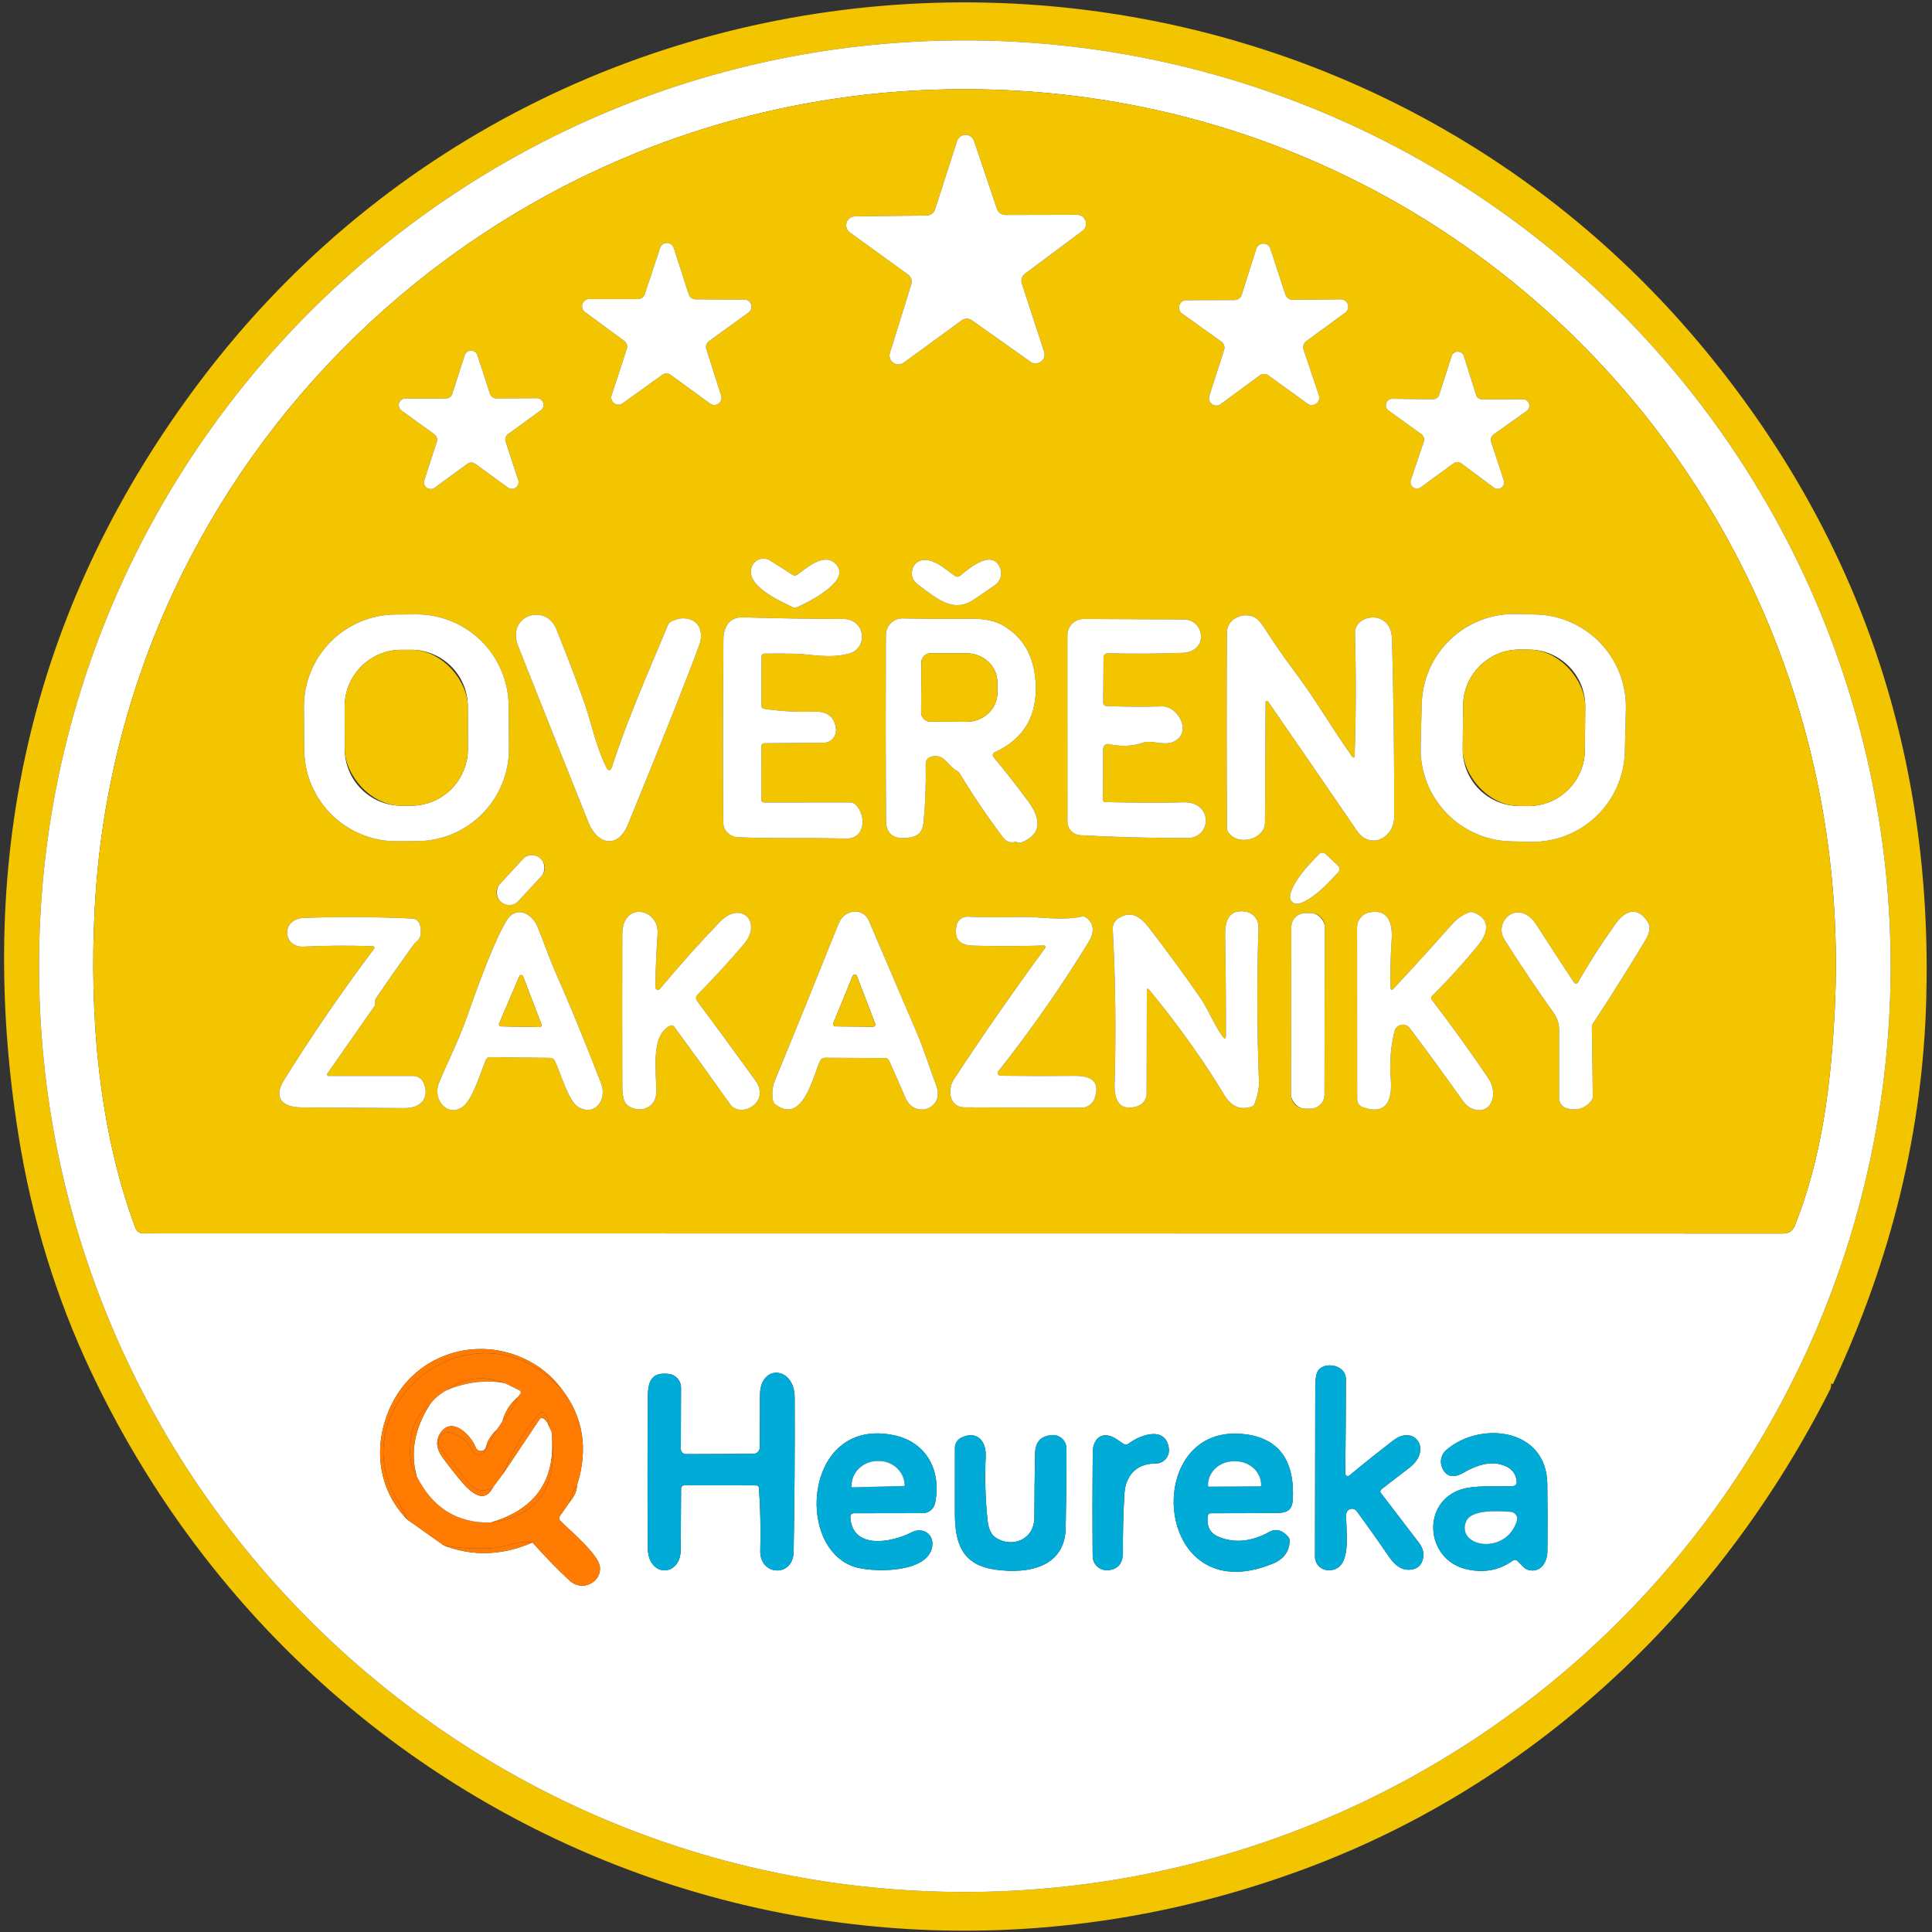 <?xml version="1.0" encoding="UTF-8"?>
<svg width="347px" height="347px" viewBox="0 0 347 347" version="1.1" xmlns="http://www.w3.org/2000/svg" xmlns:xlink="http://www.w3.org/1999/xlink">
    <rect x="0" y="0" width="347" height="347" fill="#333333" stroke="none"/>
    <title>certifikc3a1ty copy</title>
    <g id="Page-1" stroke="none" stroke-width="1" fill="none" fill-rule="evenodd">
        <g id="certifikc3a1ty-copy" transform="translate(0.733, 0.425)" fill-rule="nonzero">
            <path d="M328.137,247.695 C328.147,248.255 328.217,248.625 327.957,249.145 C308.507,287.725 276.127,318.815 235.777,334.415 C149.567,367.745 54.887,328.975 15.637,245.985 C9.311,232.598 4.954,218.388 2.567,203.355 C-5.499,152.588 5.444,107.398 35.397,67.785 C102.267,-20.645 235.797,-22.925 306.067,63.135 C333.367,96.568 346.424,135.215 345.237,179.075 C344.597,202.581 339.034,225.558 328.547,248.005 C328.461,248.198 328.344,248.218 328.197,248.065 C328.097,247.951 328.077,247.828 328.137,247.695 Z M338.837,173.105 C338.837,129.004 321.319,86.71 290.135,55.527 C258.951,24.343 216.657,6.825 172.557,6.825 C80.723,6.825 6.277,81.271 6.277,173.105 C6.277,264.938 80.723,339.385 172.557,339.385 C216.657,339.385 258.951,321.866 290.135,290.682 C321.319,259.499 338.837,217.205 338.837,173.105 Z" id="Shape" fill="#F3C400"></path>
            <path d="M338.837,173.105 C338.837,217.205 321.319,259.499 290.135,290.682 C258.951,321.866 216.657,339.385 172.557,339.385 C80.723,339.385 6.277,264.938 6.277,173.105 C6.277,81.271 80.723,6.825 172.557,6.825 C216.657,6.825 258.951,24.343 290.135,55.527 C321.319,86.71 338.837,129.004 338.837,173.105 Z M328.797,180.945 C333.417,88.535 259.807,12.555 167.007,15.685 C86.687,18.395 20.447,82.095 16.277,162.785 C15.297,181.695 16.917,202.145 23.567,220.085 C23.814,220.758 24.297,221.095 25.017,221.095 L319.547,221.125 C320.567,221.125 321.264,220.648 321.637,219.695 C326.547,207.355 328.137,194.135 328.797,180.945 Z M72.437,272.505 L79.007,277.155 C84.174,279.141 89.477,278.961 94.917,276.615 C97.257,279.248 99.474,281.528 101.567,283.455 C103.837,285.555 107.357,283.745 107.007,280.955 C106.727,278.715 101.607,274.455 99.907,272.715 C99.647,272.448 99.624,272.158 99.837,271.845 L101.567,269.375 C102.461,268.301 102.901,267.298 102.887,266.365 C104.934,259.951 104.071,254.251 100.297,249.265 C98.444,246.698 96.034,244.758 93.067,243.445 C84.327,239.595 74.167,242.995 69.807,251.425 C66.167,258.455 66.807,266.785 72.437,272.505 Z M240.887,264.235 C240.954,258.668 240.994,253.031 241.007,247.325 C241.017,244.645 237.157,244.075 236.007,245.745 C235.674,246.238 235.504,247.155 235.497,248.495 C235.471,258.855 235.454,269.081 235.447,279.175 C235.446,280.477 236.476,281.546 237.777,281.595 C242.347,281.785 240.927,274.495 241.057,271.555 C241.075,271.112 241.371,270.73 241.795,270.601 C242.218,270.473 242.677,270.627 242.937,270.985 C244.857,273.598 246.811,276.355 248.797,279.255 C250.111,281.175 251.617,281.871 253.317,281.345 C253.92,281.154 254.406,280.711 254.647,280.135 C255.154,278.941 254.981,277.788 254.127,276.675 C251.887,273.741 249.621,270.778 247.327,267.785 C247.107,267.498 247.141,267.245 247.427,267.025 C249.107,265.725 250.784,264.431 252.457,263.145 C256.537,260.005 253.377,255.325 249.487,258.305 C246.807,260.365 244.184,262.458 241.617,264.585 C241.482,264.692 241.298,264.713 241.143,264.638 C240.987,264.564 240.888,264.407 240.887,264.235 L240.887,264.235 Z M135.587,266.885 C135.841,270.611 135.917,274.345 135.817,278.085 C135.697,282.645 141.727,282.915 141.807,278.325 C141.974,269.078 142.037,259.828 141.997,250.575 C141.967,244.945 135.807,244.525 135.767,250.085 C135.741,253.158 135.727,256.305 135.727,259.525 C135.727,260.167 135.21,260.689 134.567,260.695 L122.497,260.745 C122.244,260.747 122.001,260.649 121.822,260.472 C121.644,260.295 121.545,260.055 121.547,259.805 L121.587,248.825 C121.592,247.562 120.655,246.497 119.407,246.345 C116.137,245.935 115.637,247.825 115.617,250.615 C115.557,259.595 115.554,268.578 115.607,277.565 C115.647,282.995 121.497,282.815 121.527,277.975 C121.547,274.388 121.571,270.728 121.597,266.995 C121.604,266.561 121.821,266.345 122.247,266.345 L135.027,266.355 C135.381,266.355 135.567,266.531 135.587,266.885 Z M152.687,271.365 L165.027,271.345 C166.082,271.34 166.99,270.602 167.207,269.575 C168.387,263.895 165.837,258.685 159.967,257.385 C143.927,253.845 141.857,277.315 152.647,280.965 C155.747,282.015 165.917,282.255 166.697,277.355 C167.067,275.035 164.917,273.785 162.987,274.795 C159.397,276.655 152.347,277.935 151.997,272.095 C151.971,271.615 152.201,271.371 152.687,271.365 Z M201.037,258.885 C200.677,258.645 200.317,258.401 199.957,258.155 C197.537,256.455 195.567,257.605 195.537,260.465 C195.471,266.811 195.464,273.018 195.517,279.085 C195.525,279.801 195.834,280.482 196.368,280.96 C196.903,281.437 197.614,281.668 198.327,281.595 C200.101,281.415 200.977,280.321 200.957,278.315 C200.924,274.855 201.011,271.381 201.217,267.895 C201.417,264.505 203.487,262.405 206.777,262.445 C207.482,262.455 208.155,262.156 208.621,261.627 C209.086,261.098 209.297,260.392 209.197,259.695 C208.607,255.565 203.977,257.325 201.987,258.845 C201.681,259.078 201.364,259.091 201.037,258.885 Z M216.757,271.365 C220.717,271.365 224.687,271.348 228.667,271.315 C231.307,271.295 231.487,270.085 231.497,267.835 C231.517,262.055 229.147,258.075 223.197,257.215 C203.997,254.425 206.117,289.315 227.847,280.425 C229.801,279.631 230.817,278.281 230.897,276.375 C230.91,276.067 230.802,275.769 230.597,275.545 C229.517,274.351 228.401,274.075 227.247,274.715 C224.007,276.501 220.954,276.788 218.087,275.575 C216.587,274.941 215.957,273.701 216.197,271.855 C216.244,271.528 216.431,271.365 216.757,271.365 Z M271.017,266.485 C267.957,266.645 264.327,266.275 261.797,267.055 C254.487,269.325 255.257,279.645 262.587,281.395 C265.701,282.135 268.487,281.635 270.947,279.895 C271.261,279.668 271.557,279.691 271.837,279.965 L272.947,281.065 C273.221,281.338 273.547,281.511 273.927,281.585 C276.037,282.015 277.177,280.145 277.197,278.145 C277.244,274.118 277.237,270.095 277.177,266.075 C277.027,256.025 265.057,254.755 259.007,260.025 C258.102,260.81 257.814,262.098 258.297,263.205 C259.017,264.851 260.321,265.128 262.207,264.035 C264.701,262.588 266.884,262.105 268.757,262.585 C270.597,263.058 271.571,264.111 271.677,265.745 C271.688,265.93 271.625,266.113 271.501,266.252 C271.377,266.39 271.203,266.474 271.017,266.485 Z M176.657,272.745 C176.237,268.905 176.121,265.041 176.307,261.155 C176.437,258.345 174.647,256.395 171.867,257.825 C171.199,258.161 170.777,258.85 170.777,259.605 C170.771,263.585 170.767,267.461 170.767,271.235 C170.767,276.915 172.117,280.645 178.027,281.485 C184.097,282.345 190.517,280.965 190.667,274.065 C190.774,269.071 190.824,264.298 190.817,259.745 C190.813,259.068 190.53,258.424 190.036,257.966 C189.541,257.507 188.879,257.275 188.207,257.325 C186.227,257.471 185.217,258.558 185.177,260.585 C185.097,264.445 185.054,268.298 185.047,272.145 C185.037,276.115 181.037,277.685 178.077,275.725 C177.291,275.198 176.817,274.205 176.657,272.745 Z" id="Shape" fill="#FFFFFF"></path>
            <path d="M328.797,180.945 C328.137,194.135 326.547,207.355 321.637,219.695 C321.264,220.648 320.567,221.125 319.547,221.125 L25.017,221.095 C24.297,221.095 23.814,220.758 23.567,220.085 C16.917,202.145 15.297,181.695 16.277,162.785 C20.447,82.095 86.687,18.395 167.007,15.685 C259.807,12.555 333.417,88.535 328.797,180.945 Z M179.847,38.185 C179.159,38.186 178.547,37.747 178.327,37.095 L174.207,24.895 C173.987,24.239 173.371,23.8 172.68,23.804 C171.989,23.809 171.379,24.256 171.167,24.915 L167.217,37.175 C167.006,37.831 166.397,38.279 165.707,38.285 L152.827,38.435 C152.136,38.444 151.53,38.896 151.323,39.555 C151.116,40.214 151.356,40.932 151.917,41.335 L162.347,48.875 C162.907,49.278 163.145,49.996 162.937,50.655 L159.107,62.945 C158.901,63.604 159.141,64.32 159.702,64.722 C160.264,65.125 161.019,65.121 161.577,64.715 L171.977,57.125 C172.534,56.719 173.287,56.715 173.847,57.115 L184.357,64.555 C184.92,64.948 185.671,64.938 186.223,64.531 C186.776,64.123 187.007,63.408 186.797,62.755 L182.797,50.515 C182.583,49.863 182.808,49.146 183.357,48.735 L193.687,41.035 C194.238,40.621 194.463,39.902 194.245,39.249 C194.027,38.595 193.416,38.155 192.727,38.155 L179.847,38.185 Z M231.407,53.405 C230.832,53.408 230.319,53.041 230.137,52.495 L227.437,44.245 C227.257,43.697 226.745,43.328 226.169,43.33 C225.592,43.333 225.083,43.706 224.907,44.255 L222.287,52.535 C222.114,53.085 221.605,53.461 221.027,53.465 L212.347,53.485 C211.771,53.487 211.262,53.861 211.087,54.41 C210.911,54.959 211.109,55.558 211.577,55.895 L218.637,60.935 C219.107,61.272 219.305,61.874 219.127,62.425 L216.467,70.685 C216.293,71.234 216.493,71.834 216.963,72.169 C217.432,72.504 218.064,72.498 218.527,72.155 L225.507,67.005 C225.973,66.66 226.608,66.656 227.077,66.995 L234.107,72.075 C234.575,72.413 235.208,72.41 235.674,72.068 C236.139,71.726 236.33,71.122 236.147,70.575 L233.397,62.355 C233.212,61.803 233.407,61.196 233.877,60.855 L240.877,55.735 C241.339,55.393 241.53,54.794 241.351,54.249 C241.171,53.703 240.662,53.335 240.087,53.335 L231.407,53.405 Z M124.187,53.335 C123.629,53.33 123.136,52.967 122.967,52.435 L120.277,44.105 C120.105,43.575 119.613,43.216 119.056,43.214 C118.499,43.212 118.004,43.567 117.827,44.095 L115.077,52.415 C114.9,52.943 114.404,53.298 113.847,53.295 L105.087,53.285 C104.534,53.287 104.044,53.643 103.87,54.168 C103.695,54.693 103.875,55.271 104.317,55.605 L111.377,60.795 C111.829,61.122 112.019,61.703 111.847,62.235 L109.117,70.565 C108.942,71.096 109.129,71.679 109.58,72.009 C110.031,72.34 110.644,72.342 111.097,72.015 L118.217,66.895 C118.67,66.572 119.279,66.576 119.727,66.905 L126.807,72.065 C127.257,72.392 127.867,72.394 128.32,72.069 C128.772,71.744 128.964,71.166 128.797,70.635 L126.127,62.285 C125.958,61.751 126.152,61.17 126.607,60.845 L133.697,55.715 C134.154,55.389 134.348,54.805 134.176,54.271 C134.005,53.737 133.508,53.374 132.947,53.375 L124.187,53.335 Z M88.417,71.125 C87.894,71.128 87.429,70.792 87.267,70.295 L85.017,63.375 C84.855,62.882 84.396,62.549 83.877,62.549 C83.359,62.549 82.899,62.882 82.737,63.375 L80.507,70.305 C80.347,70.799 79.887,71.134 79.367,71.135 L72.087,71.145 C71.569,71.147 71.111,71.483 70.952,71.976 C70.792,72.47 70.968,73.009 71.387,73.315 L77.287,77.575 C77.709,77.879 77.886,78.42 77.727,78.915 L75.477,85.835 C75.316,86.33 75.492,86.873 75.914,87.178 C76.336,87.484 76.907,87.482 77.327,87.175 L83.207,82.885 C83.626,82.576 84.195,82.572 84.617,82.875 L90.507,87.155 C90.929,87.458 91.498,87.455 91.917,87.148 C92.336,86.84 92.51,86.298 92.347,85.805 L90.077,78.895 C89.913,78.397 90.092,77.85 90.517,77.545 L96.397,73.265 C96.818,72.958 96.993,72.416 96.831,71.921 C96.67,71.427 96.208,71.093 95.687,71.095 L88.417,71.125 Z M265.487,71.315 C264.98,71.316 264.53,70.988 264.377,70.505 L262.197,63.545 C262.046,63.063 261.601,62.735 261.096,62.732 C260.591,62.73 260.143,63.054 259.987,63.535 L257.757,70.475 C257.603,70.962 257.148,71.291 256.637,71.285 L249.357,71.205 C248.85,71.196 248.397,71.517 248.236,71.998 C248.076,72.478 248.246,73.008 248.657,73.305 L254.577,77.575 C254.989,77.872 255.159,78.403 254.997,78.885 L252.667,85.785 C252.5,86.266 252.667,86.8 253.078,87.101 C253.489,87.402 254.049,87.4 254.457,87.095 L260.337,82.795 C260.747,82.491 261.307,82.491 261.717,82.795 L267.567,87.145 C267.974,87.445 268.529,87.448 268.939,87.15 C269.348,86.853 269.517,86.325 269.357,85.845 L267.077,78.925 C266.917,78.441 267.092,77.909 267.507,77.615 L273.457,73.395 C273.874,73.103 274.052,72.573 273.896,72.089 C273.74,71.604 273.286,71.278 272.777,71.285 L265.487,71.315 Z M134.357,101.215 C132.837,104.585 139.117,107.435 141.537,108.575 C141.86,108.726 142.234,108.726 142.557,108.575 C144.097,107.865 151.657,104.255 149.717,101.315 C147.767,98.375 144.287,101.465 142.427,102.815 C142.197,102.978 141.89,102.985 141.647,102.835 L137.587,100.255 C137.044,99.908 136.376,99.815 135.757,99.999 C135.138,100.183 134.627,100.626 134.357,101.215 L134.357,101.215 Z M174.267,107.205 C175.547,106.325 176.774,105.485 177.947,104.685 C178.978,103.982 179.361,102.641 178.857,101.495 C177.457,98.305 173.667,101.325 171.707,102.995 C171.446,103.208 171.076,103.225 170.797,103.035 C169.087,101.865 167.007,99.765 164.807,100.225 C163.517,100.495 162.957,101.625 163.057,102.835 C163.111,103.501 163.524,104.121 164.297,104.695 C167.877,107.365 170.627,109.695 174.267,107.205 Z M90.62,126.346 C90.59,121.96 88.818,117.765 85.694,114.685 C82.571,111.605 78.352,109.892 73.965,109.922 L70.285,109.948 C65.899,109.978 61.704,111.75 58.624,114.874 C55.544,117.997 53.83,122.216 53.861,126.603 L53.914,134.243 C53.945,138.629 55.717,142.824 58.84,145.904 C61.964,148.984 66.183,150.697 70.569,150.667 L74.249,150.641 C78.636,150.611 82.831,148.839 85.911,145.715 C88.991,142.592 90.704,138.373 90.673,133.986 L90.62,126.346 Z M119.217,111.875 C115.737,120.245 112.037,128.525 109.227,137.185 C108.921,138.131 108.547,138.158 108.107,137.265 C106.297,133.625 105.317,128.845 104.187,125.685 C102.614,121.278 100.951,116.911 99.197,112.585 C97.247,107.775 90.157,110.125 92.337,115.625 C96.524,126.205 100.737,136.771 104.977,147.325 C106.567,151.305 110.247,152.085 112.067,147.625 C118.741,131.291 123.001,120.561 124.847,115.435 C126.217,111.635 123.067,109.575 119.867,111.175 C119.567,111.328 119.351,111.561 119.217,111.875 Z M291.285,126.934 C291.509,117.774 284.265,110.167 275.106,109.943 L271.607,109.858 C267.208,109.75 262.947,111.395 259.76,114.429 C256.574,117.463 254.724,121.639 254.616,126.038 L254.429,133.695 C254.205,142.855 261.449,150.462 270.609,150.686 L274.108,150.771 C278.506,150.879 282.768,149.234 285.954,146.2 C289.14,143.166 290.991,138.99 291.098,134.591 L291.285,126.934 Z M241.967,135.255 C240.261,132.795 238.607,130.308 237.007,127.795 C235.241,125.028 233.457,122.438 231.657,120.025 C229.804,117.545 228.044,114.998 226.377,112.385 C225.704,111.325 225.077,110.661 224.497,110.395 C222.507,109.475 219.637,110.685 219.627,113.205 C219.567,124.891 219.571,136.585 219.637,148.285 C219.637,148.595 219.743,148.898 219.937,149.145 C221.857,151.625 226.447,150.225 226.467,147.335 C226.494,140.161 226.531,132.951 226.577,125.705 C226.574,125.597 226.642,125.501 226.744,125.468 C226.847,125.436 226.958,125.475 227.017,125.565 C232.337,133.258 237.667,141.008 243.007,148.815 C245.377,152.275 249.657,150.055 249.667,146.335 C249.701,135.655 249.571,124.988 249.277,114.335 C249.127,108.855 242.517,109.855 242.627,113.315 C242.841,120.575 242.824,127.828 242.577,135.075 C242.557,135.755 242.354,135.815 241.967,135.255 Z M129.707,112.105 C129.374,112.765 129.204,113.505 129.197,114.325 C129.117,125.565 129.107,136.545 129.167,147.265 C129.171,148.692 130.297,149.865 131.727,149.935 C138.017,150.245 144.477,149.995 151.147,150.195 C154.737,150.305 154.907,146.005 152.947,144.095 C152.674,143.828 152.347,143.695 151.967,143.695 L136.577,143.705 C136.191,143.705 135.997,143.515 135.997,143.135 L136.017,133.695 C136.017,133.275 136.227,133.065 136.647,133.065 L147.187,132.975 C147.831,132.971 148.442,132.692 148.866,132.209 C149.29,131.725 149.487,131.083 149.407,130.445 C149.147,128.325 147.841,127.305 145.487,127.385 C142.541,127.491 139.567,127.328 136.567,126.895 C136.201,126.848 136.017,126.638 136.017,126.265 L136.027,117.575 C136.027,117.175 136.227,116.971 136.627,116.965 C138.487,116.938 140.334,116.948 142.167,116.995 C144.847,117.065 148.227,117.895 151.677,116.985 C155.307,116.035 154.717,110.755 150.727,110.745 C144.694,110.731 138.681,110.635 132.687,110.455 C131.281,110.415 130.287,110.965 129.707,112.105 Z M182.007,150.855 C182.241,150.968 182.477,150.978 182.717,150.885 C186.647,149.355 186.067,146.395 183.937,143.505 C181.911,140.751 179.834,138.098 177.707,135.545 C177.598,135.415 177.556,135.242 177.593,135.077 C177.631,134.912 177.743,134.774 177.897,134.705 C183.191,132.278 185.647,128.075 185.267,122.095 C184.967,117.361 182.987,113.951 179.327,111.865 C177.947,111.078 176.087,110.695 173.747,110.715 C169.507,110.755 165.397,110.731 161.417,110.645 C160.618,110.628 159.846,110.935 159.275,111.495 C158.703,112.056 158.38,112.823 158.377,113.625 C158.331,124.898 158.337,136.005 158.397,146.945 C158.411,149.231 159.611,150.275 161.997,150.075 C163.977,149.905 164.957,149.285 165.157,147.155 C165.471,143.901 165.594,140.475 165.527,136.875 C165.514,136.121 165.874,135.651 166.607,135.465 C168.877,134.875 169.457,137.095 171.007,137.935 C171.307,138.095 171.544,138.321 171.717,138.615 C174.097,142.541 176.654,146.315 179.387,149.935 C179.967,150.708 180.657,150.998 181.457,150.805 C181.651,150.758 181.834,150.775 182.007,150.855 Z M204.637,132.945 C206.087,132.455 208.397,133.595 210.067,132.785 C213.547,131.095 210.757,126.365 208.007,126.445 C204.714,126.538 201.371,126.518 197.977,126.385 C197.659,126.374 197.407,126.113 197.407,125.795 L197.467,117.635 C197.467,117.437 197.548,117.249 197.691,117.111 C197.834,116.974 198.027,116.899 198.227,116.905 C202.907,117.018 207.417,116.991 211.757,116.825 C213.897,116.745 215.437,115.195 214.847,113.035 C214.5,111.742 213.325,110.841 211.977,110.835 L193.917,110.744 C193.138,110.739 192.388,111.046 191.836,111.596 C191.284,112.147 190.975,112.895 190.977,113.675 L190.987,147.145 C190.986,148.443 192.005,149.515 193.307,149.585 C199.541,149.925 205.944,150.095 212.517,150.095 C216.957,150.095 217.207,143.485 211.757,143.675 C208.457,143.788 203.824,143.775 197.857,143.635 C197.517,143.628 197.347,143.451 197.347,143.105 L197.407,134.045 C197.406,133.788 197.523,133.545 197.726,133.386 C197.929,133.226 198.194,133.166 198.447,133.225 C200.601,133.711 202.664,133.618 204.637,132.945 Z M96.528,156.92 C97.342,156.041 97.29,154.668 96.41,153.854 L96.278,153.731 C95.856,153.34 95.296,153.133 94.721,153.155 C94.145,153.177 93.603,153.427 93.212,153.849 L89.026,158.369 C88.212,159.248 88.265,160.621 89.144,161.435 L89.276,161.558 C89.699,161.949 90.259,162.156 90.834,162.134 C91.409,162.112 91.952,161.862 92.343,161.44 L96.528,156.92 Z M239.567,155.035 L237.367,152.965 C237.199,152.807 236.975,152.722 236.744,152.73 C236.513,152.737 236.295,152.836 236.137,153.005 L234.657,154.575 C231.885,157.528 230.337,160.576 231.197,161.385 L231.547,161.715 C232.415,162.513 235.358,160.774 238.127,157.825 L239.607,156.265 C239.765,156.096 239.85,155.872 239.842,155.641 C239.835,155.411 239.736,155.192 239.567,155.035 L239.567,155.035 Z M218.847,185.715 C217.327,183.615 216.167,180.705 214.987,178.995 C211.954,174.608 208.804,170.305 205.537,166.085 C204.057,164.195 202.427,163.075 200.167,164.485 C199.478,164.91 199.078,165.683 199.127,166.495 C199.621,175.641 199.731,184.885 199.457,194.225 C199.377,197.005 200.207,199.295 203.547,198.265 C204.531,197.956 205.202,197.046 205.207,196.015 L205.247,177.585 C205.247,177.085 205.407,177.028 205.727,177.415 C211.007,183.855 215.474,190.115 219.127,196.195 C220.367,198.261 221.974,198.988 223.947,198.375 C224.294,198.268 224.527,198.045 224.647,197.705 C225.181,196.231 225.427,194.938 225.387,193.825 C225.027,184.345 225.001,175.128 225.307,166.175 C225.359,164.719 224.287,163.465 222.837,163.285 C219.707,162.905 219.267,165.315 219.307,167.855 C219.421,173.741 219.467,179.628 219.447,185.515 C219.447,186.188 219.247,186.255 218.847,185.715 Z M97.407,170.145 C96.901,168.771 96.367,167.405 95.807,166.045 C94.757,163.495 91.877,162.165 90.207,164.985 C88.461,167.951 86.137,173.608 83.237,181.955 C81.767,186.205 79.557,190.525 78.097,194.115 C76.917,197.015 79.597,200.385 82.427,198.315 C84.167,197.035 85.637,192.055 86.527,189.945 C86.667,189.605 86.921,189.438 87.287,189.445 L98.027,189.575 C98.454,189.581 98.757,189.775 98.937,190.155 C99.867,192.085 101.367,197.295 103.047,198.345 C106.037,200.215 108.397,197.175 107.217,194.115 C104.137,186.181 101.411,179.545 99.037,174.205 C98.491,172.971 97.947,171.618 97.407,170.145 Z M116.977,176.895 C117.017,173.795 117.151,170.605 117.377,167.325 C117.697,162.705 111.047,161.355 111.037,167.375 C111.011,176.201 111.011,185.028 111.037,193.855 C111.047,195.355 110.927,197.505 112.247,198.295 C114.377,199.545 117.057,198.505 117.137,195.825 C117.227,192.435 115.977,185.505 119.627,183.805 C119.927,183.665 120.174,183.728 120.367,183.995 C123.761,188.608 127.111,193.248 130.417,197.915 C132.277,200.535 137.777,197.575 134.937,193.635 C131.424,188.761 127.927,183.991 124.447,179.325 C124.208,179.002 124.237,178.553 124.517,178.265 C127.477,175.251 130.271,172.201 132.897,169.115 C136.237,165.185 132.357,161.195 128.537,165.175 C124.851,169.008 121.271,173.015 117.797,177.195 C117.674,177.35 117.465,177.409 117.279,177.34 C117.093,177.272 116.971,177.093 116.977,176.895 Z M163.887,184.975 C160.974,178.181 158.111,171.485 155.297,164.885 C154.811,163.76 153.614,163.118 152.407,163.335 C151.207,163.555 150.347,164.311 149.827,165.605 C146.094,174.945 142.311,184.261 138.477,193.555 C137.997,194.708 137.867,195.911 138.087,197.165 C138.147,197.505 138.317,197.778 138.597,197.985 C143.457,201.585 145.297,192.855 146.547,190.135 C146.727,189.748 147.027,189.555 147.447,189.555 L158.267,189.615 C158.587,189.615 158.814,189.761 158.947,190.055 C159.954,192.281 160.937,194.521 161.897,196.775 C163.527,200.575 168.987,198.745 167.437,194.595 C166.227,191.355 165.217,188.075 163.887,184.975 Z M237.204,166.09 C237.205,165.424 236.941,164.785 236.471,164.314 C236.002,163.842 235.364,163.577 234.698,163.575 L233.718,163.574 C232.332,163.571 231.206,164.693 231.204,166.079 L231.151,196.179 C231.15,196.845 231.413,197.484 231.883,197.955 C232.353,198.427 232.991,198.693 233.657,198.694 L234.637,198.695 C236.023,198.698 237.149,197.576 237.151,196.19 L237.204,166.09 Z M249.727,184.785 C249.872,184.205 250.336,183.761 250.921,183.641 C251.506,183.522 252.107,183.749 252.467,184.225 C255.527,188.291 258.674,192.601 261.907,197.155 C262.441,197.908 262.967,198.398 263.487,198.625 C267.077,200.175 268.487,196.065 266.647,193.335 C263.394,188.515 259.991,183.791 256.437,179.165 C256.244,178.911 256.261,178.671 256.487,178.445 C259.387,175.558 262.131,172.538 264.717,169.385 C266.487,167.235 267.117,164.665 263.957,163.475 C263.649,163.353 263.305,163.356 262.997,163.485 C261.871,163.951 260.884,164.661 260.037,165.615 C256.651,169.435 253.174,173.258 249.607,177.085 C249.227,177.491 249.031,177.415 249.017,176.855 C248.951,174.048 249.017,171.248 249.217,168.455 C249.417,165.565 248.717,162.675 245.127,163.475 C243.889,163.743 243.006,164.843 243.007,166.115 L243.027,197.005 C243.028,197.647 243.432,198.219 244.037,198.435 C248.447,199.995 249.347,196.965 249.057,193.375 C248.817,190.455 249.041,187.591 249.727,184.785 Z M282.697,176.005 C282.624,176.134 282.489,176.216 282.341,176.223 C282.192,176.229 282.051,176.158 281.967,176.035 C279.687,172.588 277.447,169.148 275.247,165.715 C272.067,160.755 267.377,165.025 269.487,168.355 C272.327,172.835 275.287,177.241 278.367,181.575 C278.966,182.413 279.288,183.42 279.287,184.455 L279.287,196.805 C279.288,197.69 279.9,198.461 280.767,198.665 C282.574,199.091 284.011,198.628 285.077,197.275 C285.258,197.055 285.354,196.778 285.347,196.495 L285.177,183.995 C285.177,183.805 285.233,183.621 285.337,183.465 C288.431,178.758 291.431,174.001 294.337,169.195 C295.097,167.925 296.047,166.485 295.207,165.155 C293.437,162.355 291.207,163.045 289.537,165.365 C287.031,168.851 284.751,172.398 282.697,176.005 Z M171.067,165.805 C170.577,168.285 171.627,169.355 174.117,169.425 C178.324,169.538 182.534,169.528 186.747,169.395 C186.853,169.391 186.953,169.447 187.003,169.54 C187.054,169.633 187.048,169.747 186.987,169.835 C180.974,178.055 175.504,185.928 170.577,193.455 C169.407,195.245 169.727,198.455 172.517,198.465 C179.631,198.498 186.637,198.515 193.537,198.515 C194.59,198.513 195.526,197.847 195.867,196.855 C196.987,193.665 195.067,192.785 192.277,192.805 C187.751,192.851 183.311,192.845 178.957,192.785 C178.766,192.782 178.593,192.672 178.51,192.501 C178.427,192.331 178.449,192.131 178.567,191.985 C184.461,184.538 189.874,176.788 194.807,168.735 C195.787,167.135 195.887,165.585 194.387,164.395 C194.134,164.195 193.851,164.131 193.537,164.205 C189.857,164.995 185.817,164.185 182.857,164.265 C179.431,164.358 176.171,164.341 173.077,164.215 C172.106,164.172 171.25,164.849 171.067,165.805 L171.067,165.805 Z M66.387,170.075 C60.667,177.675 55.294,185.515 50.267,193.595 C48.287,196.775 50.017,198.445 53.387,198.475 C59.601,198.528 65.811,198.568 72.017,198.595 C74.727,198.605 76.487,196.855 75.387,194.125 C75.073,193.339 74.316,192.824 73.477,192.825 L58.297,192.825 C58.193,192.825 58.097,192.767 58.049,192.674 C58.001,192.582 58.008,192.47 58.067,192.385 L66.567,180.225 C66.661,180.091 66.694,179.945 66.667,179.785 C66.641,179.638 66.631,179.491 66.637,179.345 C66.637,179.185 66.691,179.028 66.797,178.875 C69.031,175.588 71.314,172.331 73.647,169.105 C73.681,169.065 73.904,168.848 74.317,168.455 C74.731,168.055 74.904,167.421 74.837,166.555 C74.751,165.261 74.227,164.591 73.267,164.545 C66.841,164.251 60.414,164.211 53.987,164.425 C49.567,164.575 50.087,169.775 53.757,169.595 C57.884,169.395 62.007,169.371 66.127,169.525 C66.561,169.545 66.647,169.728 66.387,170.075 Z" id="Shape" fill="#F3C400"></path>
            <path d="M179.847,38.185 L192.727,38.155 C193.416,38.155 194.027,38.595 194.245,39.249 C194.463,39.902 194.238,40.621 193.687,41.035 L183.357,48.735 C182.808,49.146 182.583,49.863 182.797,50.515 L186.797,62.755 C187.007,63.408 186.776,64.123 186.223,64.531 C185.671,64.938 184.92,64.948 184.357,64.555 L173.847,57.115 C173.287,56.715 172.534,56.719 171.977,57.125 L161.577,64.715 C161.019,65.121 160.264,65.125 159.702,64.722 C159.141,64.32 158.901,63.604 159.107,62.945 L162.937,50.655 C163.145,49.996 162.907,49.278 162.347,48.875 L151.917,41.335 C151.356,40.932 151.116,40.214 151.323,39.555 C151.53,38.896 152.136,38.444 152.827,38.435 L165.707,38.285 C166.397,38.279 167.006,37.831 167.217,37.175 L171.167,24.915 C171.379,24.256 171.989,23.809 172.68,23.804 C173.371,23.8 173.987,24.239 174.207,24.895 L178.327,37.095 C178.547,37.747 179.159,38.186 179.847,38.185 Z" id="Path" fill="#FFFFFF"></path>
            <path d="M231.407,53.405 L240.087,53.335 C240.662,53.335 241.171,53.703 241.351,54.249 C241.53,54.794 241.339,55.393 240.877,55.735 L233.877,60.855 C233.407,61.196 233.212,61.803 233.397,62.355 L236.147,70.575 C236.33,71.122 236.139,71.726 235.674,72.068 C235.208,72.41 234.575,72.413 234.107,72.075 L227.077,66.995 C226.608,66.656 225.973,66.66 225.507,67.005 L218.527,72.155 C218.064,72.498 217.432,72.504 216.963,72.169 C216.493,71.834 216.293,71.234 216.467,70.685 L219.127,62.425 C219.305,61.874 219.107,61.272 218.637,60.935 L211.577,55.895 C211.109,55.558 210.911,54.959 211.087,54.41 C211.262,53.861 211.771,53.487 212.347,53.485 L221.027,53.465 C221.605,53.461 222.114,53.085 222.287,52.535 L224.907,44.255 C225.083,43.706 225.592,43.333 226.169,43.33 C226.745,43.328 227.257,43.697 227.437,44.245 L230.137,52.495 C230.319,53.041 230.832,53.408 231.407,53.405 Z" id="Path" fill="#FFFFFF"></path>
            <path d="M124.187,53.335 L132.947,53.375 C133.508,53.374 134.005,53.737 134.176,54.271 C134.348,54.805 134.154,55.389 133.697,55.715 L126.607,60.845 C126.152,61.17 125.958,61.751 126.127,62.285 L128.797,70.635 C128.964,71.166 128.772,71.744 128.32,72.069 C127.867,72.394 127.257,72.392 126.807,72.065 L119.727,66.905 C119.279,66.576 118.67,66.572 118.217,66.895 L111.097,72.015 C110.644,72.342 110.031,72.34 109.58,72.009 C109.129,71.679 108.942,71.096 109.117,70.565 L111.847,62.235 C112.019,61.703 111.829,61.122 111.377,60.795 L104.317,55.605 C103.875,55.271 103.695,54.693 103.87,54.168 C104.044,53.643 104.534,53.287 105.087,53.285 L113.847,53.295 C114.404,53.298 114.9,52.943 115.077,52.415 L117.827,44.095 C118.004,43.567 118.499,43.212 119.056,43.214 C119.613,43.216 120.105,43.575 120.277,44.105 L122.967,52.435 C123.136,52.967 123.629,53.33 124.187,53.335 L124.187,53.335 Z" id="Path" fill="#FFFFFF"></path>
            <path d="M88.417,71.125 L95.687,71.095 C96.208,71.093 96.67,71.427 96.831,71.921 C96.993,72.416 96.818,72.958 96.397,73.265 L90.517,77.545 C90.092,77.85 89.913,78.397 90.077,78.895 L92.347,85.805 C92.51,86.298 92.336,86.84 91.917,87.148 C91.498,87.455 90.929,87.458 90.507,87.155 L84.617,82.875 C84.195,82.572 83.626,82.576 83.207,82.885 L77.327,87.175 C76.907,87.482 76.336,87.484 75.914,87.178 C75.492,86.873 75.316,86.33 75.477,85.835 L77.727,78.915 C77.886,78.42 77.709,77.879 77.287,77.575 L71.387,73.315 C70.968,73.009 70.792,72.47 70.952,71.976 C71.111,71.483 71.569,71.147 72.087,71.145 L79.367,71.135 C79.887,71.134 80.347,70.799 80.507,70.305 L82.737,63.375 C82.899,62.882 83.359,62.549 83.877,62.549 C84.396,62.549 84.855,62.882 85.017,63.375 L87.267,70.295 C87.429,70.792 87.894,71.128 88.417,71.125 Z" id="Path" fill="#FFFFFF"></path>
            <path d="M265.487,71.315 L272.777,71.285 C273.286,71.278 273.74,71.604 273.896,72.089 C274.052,72.573 273.874,73.103 273.457,73.395 L267.507,77.615 C267.092,77.909 266.917,78.441 267.077,78.925 L269.357,85.845 C269.517,86.325 269.348,86.853 268.939,87.15 C268.529,87.448 267.974,87.445 267.567,87.145 L261.717,82.795 C261.307,82.491 260.747,82.491 260.337,82.795 L254.457,87.095 C254.049,87.4 253.489,87.402 253.078,87.101 C252.667,86.8 252.5,86.266 252.667,85.785 L254.997,78.885 C255.159,78.403 254.989,77.872 254.577,77.575 L248.657,73.305 C248.246,73.008 248.076,72.478 248.236,71.998 C248.397,71.517 248.85,71.196 249.357,71.205 L256.637,71.285 C257.148,71.291 257.603,70.962 257.757,70.475 L259.987,63.535 C260.143,63.054 260.591,62.73 261.096,62.732 C261.601,62.735 262.046,63.063 262.197,63.545 L264.377,70.505 C264.53,70.988 264.98,71.316 265.487,71.315 Z" id="Path" fill="#FFFFFF"></path>
            <path d="M141.537,108.575 C139.117,107.435 132.837,104.585 134.357,101.215 C134.627,100.626 135.138,100.183 135.757,99.999 C136.376,99.815 137.044,99.908 137.587,100.255 L141.647,102.835 C141.89,102.985 142.197,102.978 142.427,102.815 C144.287,101.465 147.767,98.375 149.717,101.315 C151.657,104.255 144.097,107.865 142.557,108.575 C142.234,108.726 141.86,108.726 141.537,108.575 L141.537,108.575 Z" id="Path" fill="#FFFFFF"></path>
            <path d="M174.267,107.205 C170.627,109.695 167.877,107.365 164.297,104.695 C163.524,104.121 163.111,103.501 163.057,102.835 C162.957,101.625 163.517,100.495 164.807,100.225 C167.007,99.765 169.087,101.865 170.797,103.035 C171.076,103.225 171.446,103.208 171.707,102.995 C173.667,101.325 177.457,98.305 178.857,101.495 C179.361,102.641 178.978,103.982 177.947,104.685 C176.774,105.485 175.547,106.325 174.267,107.205 Z" id="Path" fill="#FFFFFF"></path>
            <path d="M90.673,133.986 C90.704,138.373 88.991,142.592 85.911,145.715 C82.831,148.839 78.636,150.611 74.249,150.641 L70.569,150.667 C66.183,150.697 61.964,148.984 58.84,145.904 C55.717,142.824 53.945,138.629 53.914,134.243 L53.861,126.603 C53.83,122.216 55.544,117.997 58.624,114.874 C61.704,111.75 65.899,109.978 70.285,109.948 L73.965,109.922 C78.352,109.892 82.571,111.605 85.694,114.685 C88.818,117.765 90.59,121.96 90.62,126.346 L90.673,133.986 Z M83.291,126.455 C83.281,120.828 78.711,116.273 73.083,116.283 L71.343,116.286 C68.64,116.291 66.05,117.369 64.143,119.283 C62.235,121.198 61.166,123.791 61.171,126.494 L61.184,134.114 C61.194,139.742 65.764,144.296 71.392,144.286 L73.132,144.283 C75.834,144.278 78.424,143.2 80.332,141.286 C82.24,139.372 83.309,136.778 83.304,134.075 L83.291,126.455 Z" id="Shape" fill="#FFFFFF"></path>
            <path d="M109.227,137.185 C112.037,128.525 115.737,120.245 119.217,111.875 C119.351,111.561 119.567,111.328 119.867,111.175 C123.067,109.575 126.217,111.635 124.847,115.435 C123.001,120.561 118.741,131.291 112.067,147.625 C110.247,152.085 106.567,151.305 104.977,147.325 C100.737,136.771 96.524,126.205 92.337,115.625 C90.157,110.125 97.247,107.775 99.197,112.585 C100.951,116.911 102.614,121.278 104.187,125.685 C105.317,128.845 106.297,133.625 108.107,137.265 C108.547,138.158 108.921,138.131 109.227,137.185 Z" id="Path" fill="#FFFFFF"></path>
            <path d="M291.098,134.591 C290.991,138.99 289.14,143.166 285.954,146.2 C282.768,149.234 278.506,150.879 274.108,150.771 L270.609,150.686 C261.449,150.462 254.205,142.855 254.429,133.695 L254.616,126.038 C254.724,121.639 256.574,117.463 259.76,114.429 C262.947,111.395 267.208,109.75 271.607,109.858 L275.106,109.943 C284.265,110.167 291.509,117.774 291.285,126.934 L291.098,134.591 Z M283.991,126.49 C284.04,120.885 279.535,116.301 273.93,116.252 L272.29,116.238 C266.684,116.189 262.101,120.694 262.052,126.299 L261.984,134.099 C261.935,139.704 266.439,144.288 272.045,144.337 L273.685,144.351 C279.29,144.4 283.874,139.896 283.923,134.29 L283.991,126.49 Z" id="Shape" fill="#FFFFFF"></path>
            <path d="M242.577,135.075 C242.824,127.828 242.841,120.575 242.627,113.315 C242.517,109.855 249.127,108.855 249.277,114.335 C249.571,124.988 249.701,135.655 249.667,146.335 C249.657,150.055 245.377,152.275 243.007,148.815 C237.667,141.008 232.337,133.258 227.017,125.565 C226.958,125.475 226.847,125.436 226.744,125.468 C226.642,125.501 226.574,125.597 226.577,125.705 C226.531,132.951 226.494,140.161 226.467,147.335 C226.447,150.225 221.857,151.625 219.937,149.145 C219.743,148.898 219.637,148.595 219.637,148.285 C219.571,136.585 219.567,124.891 219.627,113.205 C219.637,110.685 222.507,109.475 224.497,110.395 C225.077,110.661 225.704,111.325 226.377,112.385 C228.044,114.998 229.804,117.545 231.657,120.025 C233.457,122.438 235.241,125.028 237.007,127.795 C238.607,130.308 240.261,132.795 241.967,135.255 C242.354,135.815 242.557,135.755 242.577,135.075 Z" id="Path" fill="#FFFFFF"></path>
            <path d="M129.707,112.105 C130.287,110.965 131.281,110.415 132.687,110.455 C138.681,110.635 144.694,110.731 150.727,110.745 C154.717,110.755 155.307,116.035 151.677,116.985 C148.227,117.895 144.847,117.065 142.167,116.995 C140.334,116.948 138.487,116.938 136.627,116.965 C136.227,116.971 136.027,117.175 136.027,117.575 L136.017,126.265 C136.017,126.638 136.201,126.848 136.567,126.895 C139.567,127.328 142.541,127.491 145.487,127.385 C147.841,127.305 149.147,128.325 149.407,130.445 C149.487,131.083 149.29,131.725 148.866,132.209 C148.442,132.692 147.831,132.971 147.187,132.975 L136.647,133.065 C136.227,133.065 136.017,133.275 136.017,133.695 L135.997,143.135 C135.997,143.515 136.191,143.705 136.577,143.705 L151.967,143.695 C152.347,143.695 152.674,143.828 152.947,144.095 C154.907,146.005 154.737,150.305 151.147,150.195 C144.477,149.995 138.017,150.245 131.727,149.935 C130.297,149.865 129.171,148.692 129.167,147.265 C129.107,136.545 129.117,125.565 129.197,114.325 C129.204,113.505 129.374,112.765 129.707,112.105 Z" id="Path" fill="#FFFFFF"></path>
            <path d="M181.457,150.805 C180.657,150.998 179.967,150.708 179.387,149.935 C176.654,146.315 174.097,142.541 171.717,138.615 C171.544,138.321 171.307,138.095 171.007,137.935 C169.457,137.095 168.877,134.875 166.607,135.465 C165.874,135.651 165.514,136.121 165.527,136.875 C165.594,140.475 165.471,143.901 165.157,147.155 C164.957,149.285 163.977,149.905 161.997,150.075 C159.611,150.275 158.411,149.231 158.397,146.945 C158.337,136.005 158.331,124.898 158.377,113.625 C158.38,112.823 158.703,112.056 159.275,111.495 C159.846,110.935 160.618,110.628 161.417,110.645 C165.397,110.731 169.507,110.755 173.747,110.715 C176.087,110.695 177.947,111.078 179.327,111.865 C182.987,113.951 184.967,117.361 185.267,122.095 C185.647,128.075 183.191,132.278 177.897,134.705 C177.743,134.774 177.631,134.912 177.593,135.077 C177.556,135.242 177.598,135.415 177.707,135.545 C179.834,138.098 181.911,140.751 183.937,143.505 C186.067,146.395 186.647,149.355 182.717,150.885 C182.477,150.978 182.241,150.968 182.007,150.855 C181.834,150.775 181.651,150.758 181.457,150.805 Z M164.747,118.585 L164.707,127.505 C164.707,128.438 165.464,129.195 166.397,129.195 L172.867,129.215 C174.331,129.22 175.738,128.675 176.777,127.7 C177.816,126.725 178.402,125.399 178.407,124.015 L178.407,122.155 C178.418,119.272 175.955,116.926 172.907,116.915 L166.437,116.895 C165.504,116.895 164.747,117.651 164.747,118.585 Z" id="Shape" fill="#FFFFFF"></path>
            <path d="M204.637,132.945 C202.664,133.618 200.601,133.711 198.447,133.225 C198.194,133.166 197.929,133.226 197.726,133.386 C197.523,133.545 197.406,133.788 197.407,134.045 L197.347,143.105 C197.347,143.451 197.517,143.628 197.857,143.635 C203.824,143.775 208.457,143.788 211.757,143.675 C217.207,143.485 216.957,150.095 212.517,150.095 C205.944,150.095 199.541,149.925 193.307,149.585 C192.005,149.515 190.986,148.443 190.987,147.145 L190.977,113.675 C190.975,112.895 191.284,112.147 191.836,111.596 C192.388,111.046 193.138,110.739 193.917,110.744 L211.977,110.835 C213.325,110.841 214.5,111.742 214.847,113.035 C215.437,115.195 213.897,116.745 211.757,116.825 C207.417,116.991 202.907,117.018 198.227,116.905 C198.027,116.899 197.834,116.974 197.691,117.111 C197.548,117.249 197.467,117.437 197.467,117.635 L197.407,125.795 C197.407,126.113 197.659,126.374 197.977,126.385 C201.371,126.518 204.714,126.538 208.007,126.445 C210.757,126.365 213.547,131.095 210.067,132.785 C208.397,133.595 206.087,132.455 204.637,132.945 Z" id="Path" fill="#FFFFFF"></path>
            <rect id="Rectangle" fill="#F3C400" transform="translate(72.237, 130.285) rotate(-0.1) translate(-72.237, -130.285)" x="61.177" y="116.285" width="22.12" height="28" rx="10.19"></rect>
            <rect id="Rectangle" fill="#F3C400" transform="translate(272.987, 130.295) rotate(0.5) translate(-272.987, -130.295)" x="262.017" y="116.245" width="21.94" height="28.1" rx="10.15"></rect>
            <path d="M164.747,118.585 C164.747,117.651 165.504,116.895 166.437,116.895 L172.907,116.915 C175.955,116.926 178.418,119.272 178.407,122.155 L178.407,124.015 C178.402,125.399 177.816,126.725 176.777,127.7 C175.738,128.675 174.331,129.22 172.867,129.215 L166.397,129.195 C165.464,129.195 164.707,128.438 164.707,127.505 L164.747,118.585 Z" id="Path" fill="#F3C400"></path>
            <rect id="Rectangle" fill="#FFFFFF" transform="translate(92.777, 157.645) rotate(42.8) translate(-92.777, -157.645)" x="90.517" y="152.395" width="4.52" height="10.5" rx="2.17"></rect>
            <path d="M239.567,155.035 C239.736,155.192 239.835,155.411 239.842,155.641 C239.85,155.872 239.765,156.096 239.607,156.265 L238.127,157.825 C235.358,160.774 232.415,162.513 231.547,161.715 L231.197,161.385 C230.337,160.576 231.885,157.528 234.657,154.575 L236.137,153.005 C236.295,152.836 236.513,152.737 236.744,152.73 C236.975,152.722 237.199,152.807 237.367,152.965 L239.567,155.035 Z" id="Path" fill="#FFFFFF"></path>
            <path d="M219.447,185.515 C219.467,179.628 219.421,173.741 219.307,167.855 C219.267,165.315 219.707,162.905 222.837,163.285 C224.287,163.465 225.359,164.719 225.307,166.175 C225.001,175.128 225.027,184.345 225.387,193.825 C225.427,194.938 225.181,196.231 224.647,197.705 C224.527,198.045 224.294,198.268 223.947,198.375 C221.974,198.988 220.367,198.261 219.127,196.195 C215.474,190.115 211.007,183.855 205.727,177.415 C205.407,177.028 205.247,177.085 205.247,177.585 L205.207,196.015 C205.202,197.046 204.531,197.956 203.547,198.265 C200.207,199.295 199.377,197.005 199.457,194.225 C199.731,184.885 199.621,175.641 199.127,166.495 C199.078,165.683 199.478,164.91 200.167,164.485 C202.427,163.075 204.057,164.195 205.537,166.085 C208.804,170.305 211.954,174.608 214.987,178.995 C216.167,180.705 217.327,183.615 218.847,185.715 C219.247,186.255 219.447,186.188 219.447,185.515 Z" id="Path" fill="#FFFFFF"></path>
            <path d="M99.037,174.205 C101.411,179.545 104.137,186.181 107.217,194.115 C108.397,197.175 106.037,200.215 103.047,198.345 C101.367,197.295 99.867,192.085 98.937,190.155 C98.757,189.775 98.454,189.581 98.027,189.575 L87.287,189.445 C86.921,189.438 86.667,189.605 86.527,189.945 C85.637,192.055 84.167,197.035 82.427,198.315 C79.597,200.385 76.917,197.015 78.097,194.115 C79.557,190.525 81.767,186.205 83.237,181.955 C86.137,173.608 88.461,167.951 90.207,164.985 C91.877,162.165 94.757,163.495 95.807,166.045 C96.367,167.405 96.901,168.771 97.407,170.145 C97.947,171.618 98.491,172.971 99.037,174.205 Z M88.917,183.415 C88.871,183.524 88.882,183.649 88.946,183.749 C89.01,183.849 89.119,183.911 89.237,183.915 L96.167,184.045 C96.289,184.049 96.404,183.993 96.475,183.894 C96.545,183.795 96.561,183.668 96.517,183.555 L93.207,174.925 C93.152,174.792 93.024,174.706 92.881,174.703 C92.737,174.701 92.606,174.784 92.547,174.915 L88.917,183.415 Z" id="Shape" fill="#FFFFFF"></path>
            <path d="M116.977,176.895 C116.971,177.093 117.093,177.272 117.279,177.34 C117.465,177.409 117.674,177.35 117.797,177.195 C121.271,173.015 124.851,169.008 128.537,165.175 C132.357,161.195 136.237,165.185 132.897,169.115 C130.271,172.201 127.477,175.251 124.517,178.265 C124.237,178.553 124.208,179.002 124.447,179.325 C127.927,183.991 131.424,188.761 134.937,193.635 C137.777,197.575 132.277,200.535 130.417,197.915 C127.111,193.248 123.761,188.608 120.367,183.995 C120.174,183.728 119.927,183.665 119.627,183.805 C115.977,185.505 117.227,192.435 117.137,195.825 C117.057,198.505 114.377,199.545 112.247,198.295 C110.927,197.505 111.047,195.355 111.037,193.855 C111.011,185.028 111.011,176.201 111.037,167.375 C111.047,161.355 117.697,162.705 117.377,167.325 C117.151,170.605 117.017,173.795 116.977,176.895 Z" id="Path" fill="#FFFFFF"></path>
            <path d="M163.887,184.975 C165.217,188.075 166.227,191.355 167.437,194.595 C168.987,198.745 163.527,200.575 161.897,196.775 C160.937,194.521 159.954,192.281 158.947,190.055 C158.814,189.761 158.587,189.615 158.267,189.615 L147.447,189.555 C147.027,189.555 146.727,189.748 146.547,190.135 C145.297,192.855 143.457,201.585 138.597,197.985 C138.317,197.778 138.147,197.505 138.087,197.165 C137.867,195.911 137.997,194.708 138.477,193.555 C142.311,184.261 146.094,174.945 149.827,165.605 C150.347,164.311 151.207,163.555 152.407,163.335 C153.614,163.118 154.811,163.76 155.297,164.885 C158.111,171.485 160.974,178.181 163.887,184.975 Z M148.937,183.355 C148.888,183.479 148.903,183.619 148.977,183.731 C149.05,183.842 149.174,183.911 149.307,183.915 L156.077,183.985 C156.213,183.984 156.339,183.917 156.415,183.805 C156.491,183.693 156.507,183.551 156.457,183.425 L153.167,174.875 C153.107,174.719 152.958,174.616 152.791,174.613 C152.624,174.611 152.472,174.711 152.407,174.865 L148.937,183.355 Z" id="Shape" fill="#FFFFFF"></path>
            <rect id="Rectangle" fill="#FFFFFF" transform="translate(234.177, 181.135) rotate(0.1) translate(-234.177, -181.135)" x="231.177" y="163.575" width="6" height="35.12" rx="2.51"></rect>
            <path d="M249.727,184.785 C249.041,187.591 248.817,190.455 249.057,193.375 C249.347,196.965 248.447,199.995 244.037,198.435 C243.432,198.219 243.028,197.647 243.027,197.005 L243.007,166.115 C243.006,164.843 243.889,163.743 245.127,163.475 C248.717,162.675 249.417,165.565 249.217,168.455 C249.017,171.248 248.951,174.048 249.017,176.855 C249.031,177.415 249.227,177.491 249.607,177.085 C253.174,173.258 256.651,169.435 260.037,165.615 C260.884,164.661 261.871,163.951 262.997,163.485 C263.305,163.356 263.649,163.353 263.957,163.475 C267.117,164.665 266.487,167.235 264.717,169.385 C262.131,172.538 259.387,175.558 256.487,178.445 C256.261,178.671 256.244,178.911 256.437,179.165 C259.991,183.791 263.394,188.515 266.647,193.335 C268.487,196.065 267.077,200.175 263.487,198.625 C262.967,198.398 262.441,197.908 261.907,197.155 C258.674,192.601 255.527,188.291 252.467,184.225 C252.107,183.749 251.506,183.522 250.921,183.641 C250.336,183.761 249.872,184.205 249.727,184.785 L249.727,184.785 Z" id="Path" fill="#FFFFFF"></path>
            <path d="M282.697,176.005 C284.751,172.398 287.031,168.851 289.537,165.365 C291.207,163.045 293.437,162.355 295.207,165.155 C296.047,166.485 295.097,167.925 294.337,169.195 C291.431,174.001 288.431,178.758 285.337,183.465 C285.233,183.621 285.177,183.805 285.177,183.995 L285.347,196.495 C285.354,196.778 285.258,197.055 285.077,197.275 C284.011,198.628 282.574,199.091 280.767,198.665 C279.9,198.461 279.288,197.69 279.287,196.805 L279.287,184.455 C279.288,183.42 278.966,182.413 278.367,181.575 C275.287,177.241 272.327,172.835 269.487,168.355 C267.377,165.025 272.067,160.755 275.247,165.715 C277.447,169.148 279.687,172.588 281.967,176.035 C282.051,176.158 282.192,176.229 282.341,176.223 C282.489,176.216 282.624,176.134 282.697,176.005 Z" id="Path" fill="#FFFFFF"></path>
            <path d="M171.067,165.805 C171.25,164.849 172.106,164.172 173.077,164.215 C176.171,164.341 179.431,164.358 182.857,164.265 C185.817,164.185 189.857,164.995 193.537,164.205 C193.851,164.131 194.134,164.195 194.387,164.395 C195.887,165.585 195.787,167.135 194.807,168.735 C189.874,176.788 184.461,184.538 178.567,191.985 C178.449,192.131 178.427,192.331 178.51,192.501 C178.593,192.672 178.766,192.782 178.957,192.785 C183.311,192.845 187.751,192.851 192.277,192.805 C195.067,192.785 196.987,193.665 195.867,196.855 C195.526,197.847 194.59,198.513 193.537,198.515 C186.637,198.515 179.631,198.498 172.517,198.465 C169.727,198.455 169.407,195.245 170.577,193.455 C175.504,185.928 180.974,178.055 186.987,169.835 C187.048,169.747 187.054,169.633 187.003,169.54 C186.953,169.447 186.853,169.391 186.747,169.395 C182.534,169.528 178.324,169.538 174.117,169.425 C171.627,169.355 170.577,168.285 171.067,165.805 Z" id="Path" fill="#FFFFFF"></path>
            <path d="M66.127,169.525 C62.007,169.371 57.884,169.395 53.757,169.595 C50.087,169.775 49.567,164.575 53.987,164.425 C60.414,164.211 66.841,164.251 73.267,164.545 C74.227,164.591 74.751,165.261 74.837,166.555 C74.904,167.421 74.731,168.055 74.317,168.455 C73.904,168.848 73.681,169.065 73.647,169.105 C71.314,172.331 69.031,175.588 66.797,178.875 C66.691,179.028 66.637,179.185 66.637,179.345 C66.631,179.491 66.641,179.638 66.667,179.785 C66.694,179.945 66.661,180.091 66.567,180.225 L58.067,192.385 C58.008,192.47 58.001,192.582 58.049,192.674 C58.097,192.767 58.193,192.825 58.297,192.825 L73.477,192.825 C74.316,192.824 75.073,193.339 75.387,194.125 C76.487,196.855 74.727,198.605 72.017,198.595 C65.811,198.568 59.601,198.528 53.387,198.475 C50.017,198.445 48.287,196.775 50.267,193.595 C55.294,185.515 60.667,177.675 66.387,170.075 C66.647,169.728 66.561,169.545 66.127,169.525 Z" id="Path" fill="#FFFFFF"></path>
            <path d="M88.917,183.415 L92.547,174.915 C92.606,174.784 92.737,174.701 92.881,174.703 C93.024,174.706 93.152,174.792 93.207,174.925 L96.517,183.555 C96.561,183.668 96.545,183.795 96.475,183.894 C96.404,183.993 96.289,184.049 96.167,184.045 L89.237,183.915 C89.119,183.911 89.01,183.849 88.946,183.749 C88.882,183.649 88.871,183.524 88.917,183.415 L88.917,183.415 Z" id="Path" fill="#F3C400"></path>
            <path d="M148.937,183.355 L152.407,174.865 C152.472,174.711 152.624,174.611 152.791,174.613 C152.958,174.616 153.107,174.719 153.167,174.875 L156.457,183.425 C156.507,183.551 156.491,183.693 156.415,183.805 C156.339,183.917 156.213,183.984 156.077,183.985 L149.307,183.915 C149.174,183.911 149.05,183.842 148.977,183.731 C148.903,183.619 148.888,183.479 148.937,183.355 L148.937,183.355 Z" id="Path" fill="#F3C400"></path>
            <path d="M100.297,249.265 C96.191,244.791 91.537,242.575 86.337,242.615 C73.467,242.715 63.177,256.705 70.627,269.065 C71.321,270.211 71.924,271.358 72.437,272.505 C66.807,266.785 66.167,258.455 69.807,251.425 C74.167,242.995 84.327,239.595 93.067,243.445 C96.034,244.758 98.444,246.698 100.297,249.265 Z" id="Path" fill="#FF7B01"></path>
            <path d="M100.297,249.265 C104.071,254.251 104.934,259.951 102.887,266.365 C102.254,267.145 101.814,268.148 101.567,269.375 L99.837,271.845 C99.624,272.158 99.647,272.448 99.907,272.715 C101.607,274.455 106.727,278.715 107.007,280.955 C107.357,283.745 103.837,285.555 101.567,283.455 C99.474,281.528 97.257,279.248 94.917,276.615 C93.877,276.421 92.657,276.515 91.257,276.895 C89.624,277.341 88.441,277.588 87.707,277.635 C84.847,277.801 81.947,277.641 79.007,277.155 L72.437,272.505 C71.924,271.358 71.321,270.211 70.627,269.065 C63.177,256.705 73.467,242.715 86.337,242.615 C91.537,242.575 96.191,244.791 100.297,249.265 Z M79.497,249.255 C78.191,249.981 77.161,250.875 76.407,251.935 C74.421,253.415 73.291,255.545 73.017,258.325 C72.731,261.205 73.091,263.328 74.097,264.695 C76.937,270.381 81.364,273.161 87.377,273.035 C95.991,271.901 99.647,266.488 98.347,256.795 L97.957,255.925 C97.811,254.571 97.491,253.718 96.997,253.365 C96.723,253.166 96.341,253.214 96.117,253.475 C93.364,256.701 91.181,260.331 89.567,264.365 L87.807,266.715 C86.121,267.701 84.587,267.345 83.207,265.645 C81.567,263.625 79.964,261.648 78.397,259.715 C77.917,259.123 77.872,258.288 78.286,257.648 C78.701,257.008 79.48,256.708 80.217,256.905 C82.064,257.398 83.361,258.461 84.107,260.095 C84.311,260.531 84.742,260.817 85.223,260.833 C85.704,260.85 86.154,260.596 86.387,260.175 L88.477,256.365 L89.517,254.835 C90.751,253.555 91.644,252.131 92.197,250.565 L92.647,250.015 C92.907,249.695 92.854,249.441 92.487,249.255 L89.957,248.005 C86.071,246.525 82.584,246.941 79.497,249.255 Z" id="Shape" fill="#FF7B01"></path>
            <path d="M240.887,264.235 C240.888,264.407 240.987,264.564 241.143,264.638 C241.298,264.713 241.482,264.692 241.617,264.585 C244.184,262.458 246.807,260.365 249.487,258.305 C253.377,255.325 256.537,260.005 252.457,263.145 C250.784,264.431 249.107,265.725 247.427,267.025 C247.141,267.245 247.107,267.498 247.327,267.785 C249.621,270.778 251.887,273.741 254.127,276.675 C254.981,277.788 255.154,278.941 254.647,280.135 C254.406,280.711 253.92,281.154 253.317,281.345 C251.617,281.871 250.111,281.175 248.797,279.255 C246.811,276.355 244.857,273.598 242.937,270.985 C242.677,270.627 242.218,270.473 241.795,270.601 C241.371,270.73 241.075,271.112 241.057,271.555 C240.927,274.495 242.347,281.785 237.777,281.595 C236.476,281.546 235.446,280.477 235.447,279.175 C235.454,269.081 235.471,258.855 235.497,248.495 C235.504,247.155 235.674,246.238 236.007,245.745 C237.157,244.075 241.017,244.645 241.007,247.325 C240.994,253.031 240.954,258.668 240.887,264.235 Z" id="Path" fill="#00ABD7"></path>
            <path d="M135.027,266.355 L122.247,266.345 C121.821,266.345 121.604,266.561 121.597,266.995 C121.571,270.728 121.547,274.388 121.527,277.975 C121.497,282.815 115.647,282.995 115.607,277.565 C115.554,268.578 115.557,259.595 115.617,250.615 C115.637,247.825 116.137,245.935 119.407,246.345 C120.655,246.497 121.592,247.562 121.587,248.825 L121.547,259.805 C121.545,260.055 121.644,260.295 121.822,260.472 C122.001,260.649 122.244,260.747 122.497,260.745 L134.567,260.695 C135.21,260.689 135.727,260.167 135.727,259.525 C135.727,256.305 135.741,253.158 135.767,250.085 C135.807,244.525 141.967,244.945 141.997,250.575 C142.037,259.828 141.974,269.078 141.807,278.325 C141.727,282.915 135.697,282.645 135.817,278.085 C135.917,274.345 135.841,270.611 135.587,266.885 C135.567,266.531 135.381,266.355 135.027,266.355 Z" id="Path" fill="#00ABD7"></path>
            <path d="M89.957,248.005 C86.564,247.365 83.077,247.781 79.497,249.255 C82.584,246.941 86.071,246.525 89.957,248.005 Z" id="Path" fill="#FF7B01"></path>
            <path d="M89.957,248.005 L92.487,249.255 C92.854,249.441 92.907,249.695 92.647,250.015 L92.197,250.565 C90.857,251.725 89.964,253.148 89.517,254.835 L88.477,256.365 C87.451,257.358 86.811,258.385 86.557,259.445 C86.456,259.858 86.097,260.156 85.673,260.182 C85.248,260.207 84.857,259.953 84.707,259.555 C83.917,257.415 80.437,253.795 78.367,256.965 C77.487,258.325 77.617,259.785 78.757,261.345 C79.851,262.845 80.987,264.291 82.167,265.685 C84.741,268.731 86.621,269.075 87.807,266.715 L89.567,264.365 L96.147,254.515 C96.347,254.208 96.601,254.155 96.907,254.355 C97.327,254.621 97.677,255.145 97.957,255.925 L98.347,256.795 C99.214,265.261 95.557,270.675 87.377,273.035 C81.364,273.161 76.937,270.381 74.097,264.695 C72.937,260.448 73.707,256.195 76.407,251.935 C77.161,250.875 78.191,249.981 79.497,249.255 C83.077,247.781 86.564,247.365 89.957,248.005 Z" id="Path" fill="#FFFFFF"></path>
            <path d="M92.197,250.565 C91.644,252.131 90.751,253.555 89.517,254.835 C89.964,253.148 90.857,251.725 92.197,250.565 Z" id="Path" fill="#FF7B01"></path>
            <path d="M76.407,251.935 C73.707,256.195 72.937,260.448 74.097,264.695 C73.091,263.328 72.731,261.205 73.017,258.325 C73.291,255.545 74.421,253.415 76.407,251.935 Z" id="Path" fill="#FF7B01"></path>
            <path d="M97.957,255.925 C97.677,255.145 97.327,254.621 96.907,254.355 C96.601,254.155 96.347,254.208 96.147,254.515 L89.567,264.365 C91.181,260.331 93.364,256.701 96.117,253.475 C96.341,253.214 96.723,253.166 96.997,253.365 C97.491,253.718 97.811,254.571 97.957,255.925 Z" id="Path" fill="#FF7B01"></path>
            <path d="M88.477,256.365 L86.387,260.175 C86.154,260.596 85.704,260.85 85.223,260.833 C84.742,260.817 84.311,260.531 84.107,260.095 C83.361,258.461 82.064,257.398 80.217,256.905 C79.48,256.708 78.701,257.008 78.286,257.648 C77.872,258.288 77.917,259.123 78.397,259.715 C79.964,261.648 81.567,263.625 83.207,265.645 C84.587,267.345 86.121,267.701 87.807,266.715 C86.621,269.075 84.741,268.731 82.167,265.685 C80.987,264.291 79.851,262.845 78.757,261.345 C77.617,259.785 77.487,258.325 78.367,256.965 C80.437,253.795 83.917,257.415 84.707,259.555 C84.857,259.953 85.248,260.207 85.673,260.182 C86.097,260.156 86.456,259.858 86.557,259.445 C86.811,258.385 87.451,257.358 88.477,256.365 Z" id="Path" fill="#FF7B01"></path>
            <path d="M98.347,256.795 C99.647,266.488 95.991,271.901 87.377,273.035 C95.557,270.675 99.214,265.261 98.347,256.795 Z" id="Path" fill="#FF7B01"></path>
            <path d="M151.997,272.095 C152.347,277.935 159.397,276.655 162.987,274.795 C164.917,273.785 167.067,275.035 166.697,277.355 C165.917,282.255 155.747,282.015 152.647,280.965 C141.857,277.315 143.927,253.845 159.967,257.385 C165.837,258.685 168.387,263.895 167.207,269.575 C166.99,270.602 166.082,271.34 165.027,271.345 L152.687,271.365 C152.201,271.371 151.971,271.615 151.997,272.095 Z M152.357,266.705 L161.617,266.465 C161.654,266.462 161.689,266.445 161.713,266.417 C161.738,266.388 161.75,266.352 161.747,266.315 L161.747,266.295 C161.679,263.847 159.541,261.919 156.967,261.985 L156.767,261.985 C154.19,262.053 152.153,264.094 152.217,266.545 L152.217,266.565 C152.217,266.642 152.28,266.705 152.357,266.705 Z" id="Shape" fill="#00ABD7"></path>
            <path d="M201.987,258.845 C203.977,257.325 208.607,255.565 209.197,259.695 C209.297,260.392 209.086,261.098 208.621,261.627 C208.155,262.156 207.482,262.455 206.777,262.445 C203.487,262.405 201.417,264.505 201.217,267.895 C201.011,271.381 200.924,274.855 200.957,278.315 C200.977,280.321 200.101,281.415 198.327,281.595 C197.614,281.668 196.903,281.437 196.368,280.96 C195.834,280.482 195.525,279.801 195.517,279.085 C195.464,273.018 195.471,266.811 195.537,260.465 C195.567,257.605 197.537,256.455 199.957,258.155 C200.317,258.401 200.677,258.645 201.037,258.885 C201.364,259.091 201.681,259.078 201.987,258.845 Z" id="Path" fill="#00ABD7"></path>
            <path d="M216.197,271.855 C215.957,273.701 216.587,274.941 218.087,275.575 C220.954,276.788 224.007,276.501 227.247,274.715 C228.401,274.075 229.517,274.351 230.597,275.545 C230.802,275.769 230.91,276.067 230.897,276.375 C230.817,278.281 229.801,279.631 227.847,280.425 C206.117,289.315 203.997,254.425 223.197,257.215 C229.147,258.075 231.517,262.055 231.497,267.835 C231.487,270.085 231.307,271.295 228.667,271.315 C224.687,271.348 220.717,271.365 216.757,271.365 C216.431,271.365 216.244,271.528 216.197,271.855 Z M216.407,266.585 L225.627,266.525 C225.706,266.519 225.767,266.454 225.767,266.375 L225.767,266.235 C225.76,265.112 225.267,264.039 224.397,263.251 C223.527,262.464 222.35,262.026 221.127,262.035 L220.827,262.035 C218.282,262.053 216.232,263.959 216.247,266.295 L216.247,266.435 C216.247,266.476 216.264,266.516 216.295,266.544 C216.325,266.573 216.366,266.587 216.407,266.585 L216.407,266.585 Z" id="Shape" fill="#00ABD7"></path>
            <path d="M271.677,265.745 C271.571,264.111 270.597,263.058 268.757,262.585 C266.884,262.105 264.701,262.588 262.207,264.035 C260.321,265.128 259.017,264.851 258.297,263.205 C257.814,262.098 258.102,260.81 259.007,260.025 C265.057,254.755 277.027,256.025 277.177,266.075 C277.237,270.095 277.244,274.118 277.197,278.145 C277.177,280.145 276.037,282.015 273.927,281.585 C273.547,281.511 273.221,281.338 272.947,281.065 L271.837,279.965 C271.557,279.691 271.261,279.668 270.947,279.895 C268.487,281.635 265.701,282.135 262.587,281.395 C255.257,279.645 254.487,269.325 261.797,267.055 C264.327,266.275 267.957,266.645 271.017,266.485 C271.203,266.474 271.377,266.39 271.501,266.252 C271.625,266.113 271.688,265.93 271.677,265.745 Z M262.567,272.905 C260.837,277.445 269.747,278.985 271.707,272.735 C271.821,272.368 271.759,271.969 271.539,271.653 C271.318,271.337 270.964,271.138 270.577,271.115 C268.667,271.015 263.477,270.525 262.567,272.905 Z" id="Shape" fill="#00ABD7"></path>
            <path d="M178.077,275.725 C181.037,277.685 185.037,276.115 185.047,272.145 C185.054,268.298 185.097,264.445 185.177,260.585 C185.217,258.558 186.227,257.471 188.207,257.325 C188.879,257.275 189.541,257.507 190.036,257.966 C190.53,258.424 190.813,259.068 190.817,259.745 C190.824,264.298 190.774,269.071 190.667,274.065 C190.517,280.965 184.097,282.345 178.027,281.485 C172.117,280.645 170.767,276.915 170.767,271.235 C170.767,267.461 170.771,263.585 170.777,259.605 C170.777,258.85 171.199,258.161 171.867,257.825 C174.647,256.395 176.437,258.345 176.307,261.155 C176.121,265.041 176.237,268.905 176.657,272.745 C176.817,274.205 177.291,275.198 178.077,275.725 Z" id="Path" fill="#00ABD7"></path>
            <path d="M152.357,266.705 C152.28,266.705 152.217,266.642 152.217,266.565 L152.217,266.545 C152.153,264.094 154.19,262.053 156.767,261.985 L156.967,261.985 C159.541,261.919 161.679,263.847 161.747,266.295 L161.747,266.315 C161.75,266.352 161.738,266.388 161.713,266.417 C161.689,266.445 161.654,266.462 161.617,266.465 L152.357,266.705 Z" id="Path" fill="#FFFFFF"></path>
            <path d="M216.407,266.585 C216.366,266.587 216.325,266.573 216.295,266.544 C216.264,266.516 216.247,266.476 216.247,266.435 L216.247,266.295 C216.232,263.959 218.282,262.053 220.827,262.035 L221.127,262.035 C222.35,262.026 223.527,262.464 224.397,263.251 C225.267,264.039 225.76,265.112 225.767,266.235 L225.767,266.375 C225.767,266.454 225.706,266.519 225.627,266.525 L216.407,266.585 Z" id="Path" fill="#FFFFFF"></path>
            <path d="M102.887,266.365 C102.901,267.298 102.461,268.301 101.567,269.375 C101.814,268.148 102.254,267.145 102.887,266.365 Z" id="Path" fill="#FF7B01"></path>
            <path d="M271.707,272.735 C269.747,278.985 260.837,277.445 262.567,272.905 C263.477,270.525 268.667,271.015 270.577,271.115 C270.964,271.138 271.318,271.337 271.539,271.653 C271.759,271.969 271.821,272.368 271.707,272.735 L271.707,272.735 Z" id="Path" fill="#FFFFFF"></path>
            <path d="M94.917,276.615 C89.477,278.961 84.174,279.141 79.007,277.155 C81.947,277.641 84.847,277.801 87.707,277.635 C88.441,277.588 89.624,277.341 91.257,276.895 C92.657,276.515 93.877,276.421 94.917,276.615 Z" id="Path" fill="#FF7B01"></path>
        </g>
    </g>
</svg>